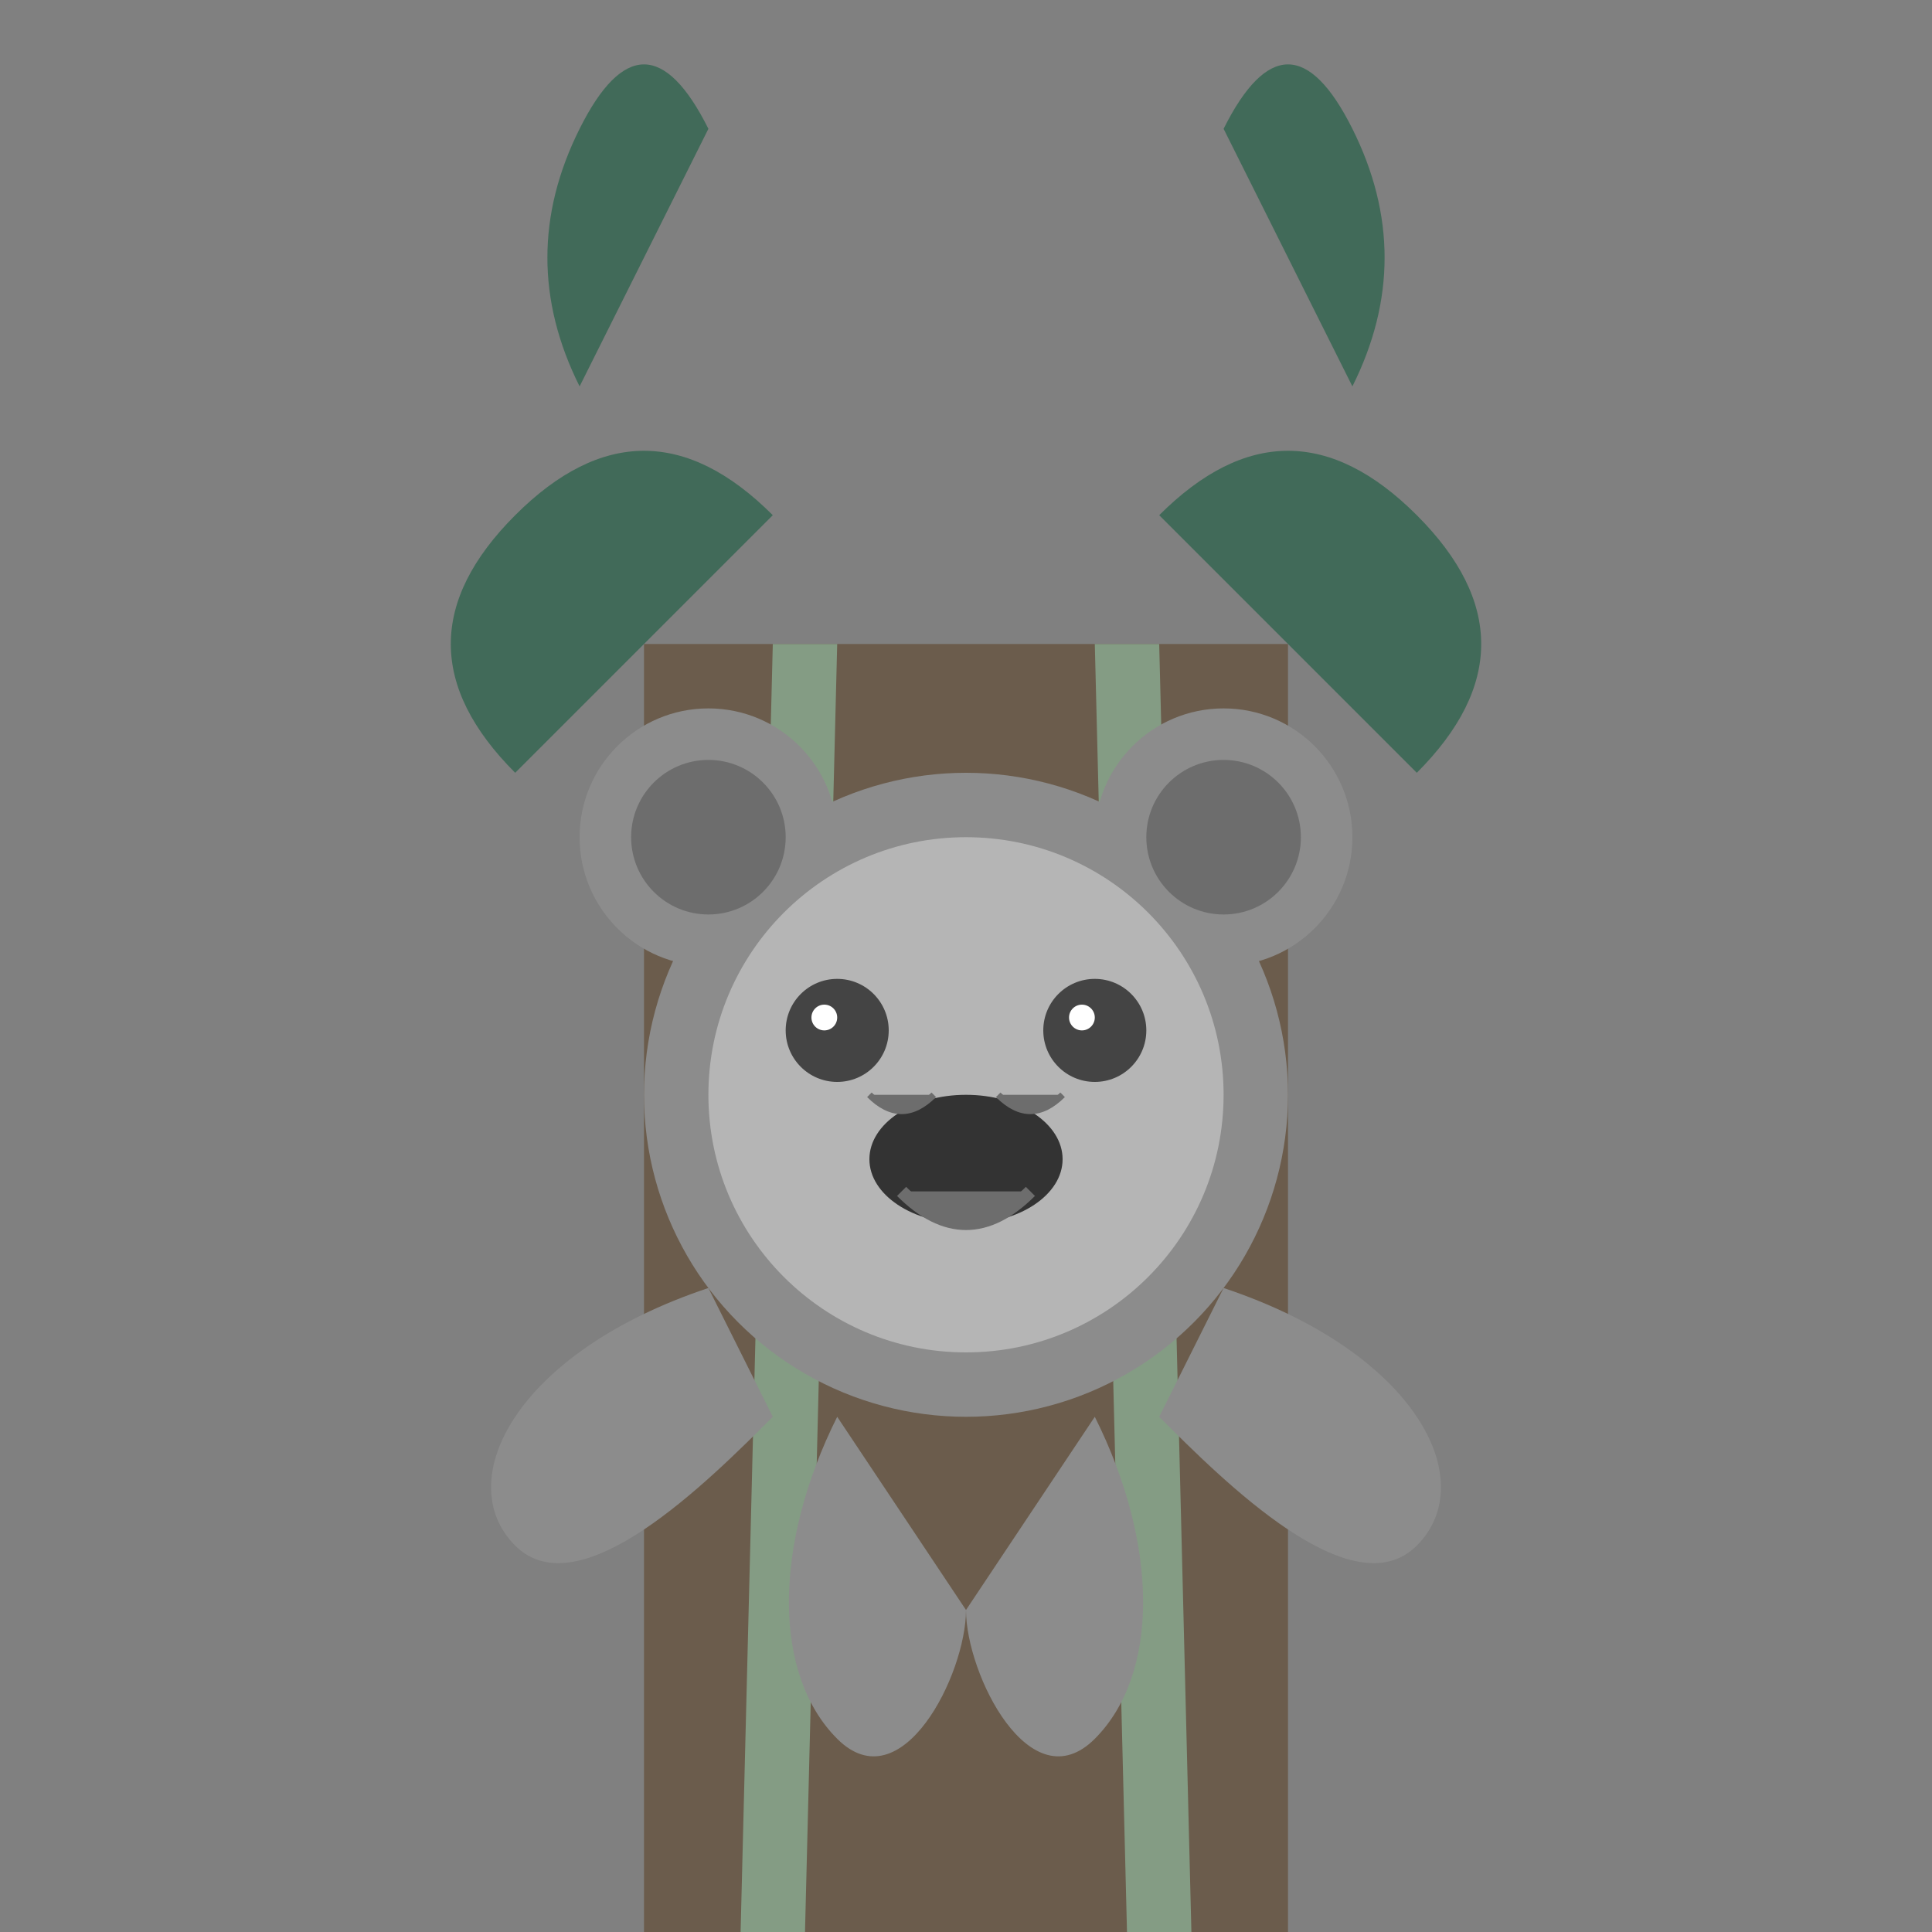 <svg xmlns="http://www.w3.org/2000/svg" width="300" height="300" viewBox="0 0 300 300">
  <rect x="0" y="0" width="300" height="300" fill="#808080" stroke="none"/>
  <style>
    .fur { fill: #8C8C8C; }
    .fur-dark { fill: #6D6D6D; }
    .fur-light { fill: #B5B5B5; }
    .nose { fill: #333333; }
    .eye { fill: #444444; }
    .eye-highlight { fill: #FFFFFF; }
    .tree { fill: #5A7E5A; }
    .tree-bark { fill: #6B5C4C; }
    .tree-highlight { fill: #849C84; }
    .leaf { fill: #416A59; }
  </style>
  
  <!-- Tree trunk background -->
  <path class="tree-bark" d="M100,300 L200,300 L200,100 L100,100 Z" />
  <!-- Tree bark texture -->
  <path class="tree-highlight" d="M120,100 L130,100 L125,300 L115,300 Z" />
  <path class="tree-highlight" d="M170,100 L180,100 L185,300 L175,300 Z" />
  
  <!-- Leaves -->
  <path class="leaf" d="M80,120 Q60,100 80,80 Q100,60 120,80 L80,120 Z" />
  <path class="leaf" d="M220,120 Q240,100 220,80 Q200,60 180,80 L220,120 Z" />
  <path class="leaf" d="M90,60 Q80,40 90,20 Q100,0 110,20 L90,60 Z" />
  <path class="leaf" d="M210,60 Q220,40 210,20 Q200,0 190,20 L210,60 Z" />
  
  <!-- Koala head -->
  <circle class="fur" cx="150" cy="170" r="50" />
  
  <!-- Koala ears -->
  <circle class="fur" cx="110" cy="130" r="20" />
  <circle class="fur" cx="190" cy="130" r="20" />
  <circle class="fur-dark" cx="110" cy="130" r="12" />
  <circle class="fur-dark" cx="190" cy="130" r="12" />
  
  <!-- Koala face -->
  <circle class="fur-light" cx="150" cy="170" r="40" />
  
  <!-- Koala eyes -->
  <circle class="eye" cx="130" cy="160" r="8" />
  <circle class="eye" cx="170" cy="160" r="8" />
  <circle class="eye-highlight" cx="128" cy="158" r="2" />
  <circle class="eye-highlight" cx="168" cy="158" r="2" />
  
  <!-- Koala nose -->
  <ellipse class="nose" cx="150" cy="180" rx="15" ry="10" />
  
  <!-- Koala arms -->
  <path class="fur" d="M110,200 C80,210 70,230 80,240 C90,250 110,230 120,220 L110,200 Z" />
  <path class="fur" d="M190,200 C220,210 230,230 220,240 C210,250 190,230 180,220 L190,200 Z" />
  
  <!-- Koala legs/feet -->
  <path class="fur" d="M130,220 C120,240 120,260 130,270 C140,280 150,260 150,250 L130,220 Z" />
  <path class="fur" d="M170,220 C180,240 180,260 170,270 C160,280 150,260 150,250 L170,220 Z" />
  
  <!-- Face details -->
  <path class="fur-dark" d="M140,185 Q150,195 160,185" stroke="#6D6D6D" stroke-width="2" fill="none" />
  <path class="fur-dark" d="M135,170 Q140,175 145,170" stroke="#6D6D6D" stroke-width="1" fill="none" />
  <path class="fur-dark" d="M155,170 Q160,175 165,170" stroke="#6D6D6D" stroke-width="1" fill="none" />
</svg>
